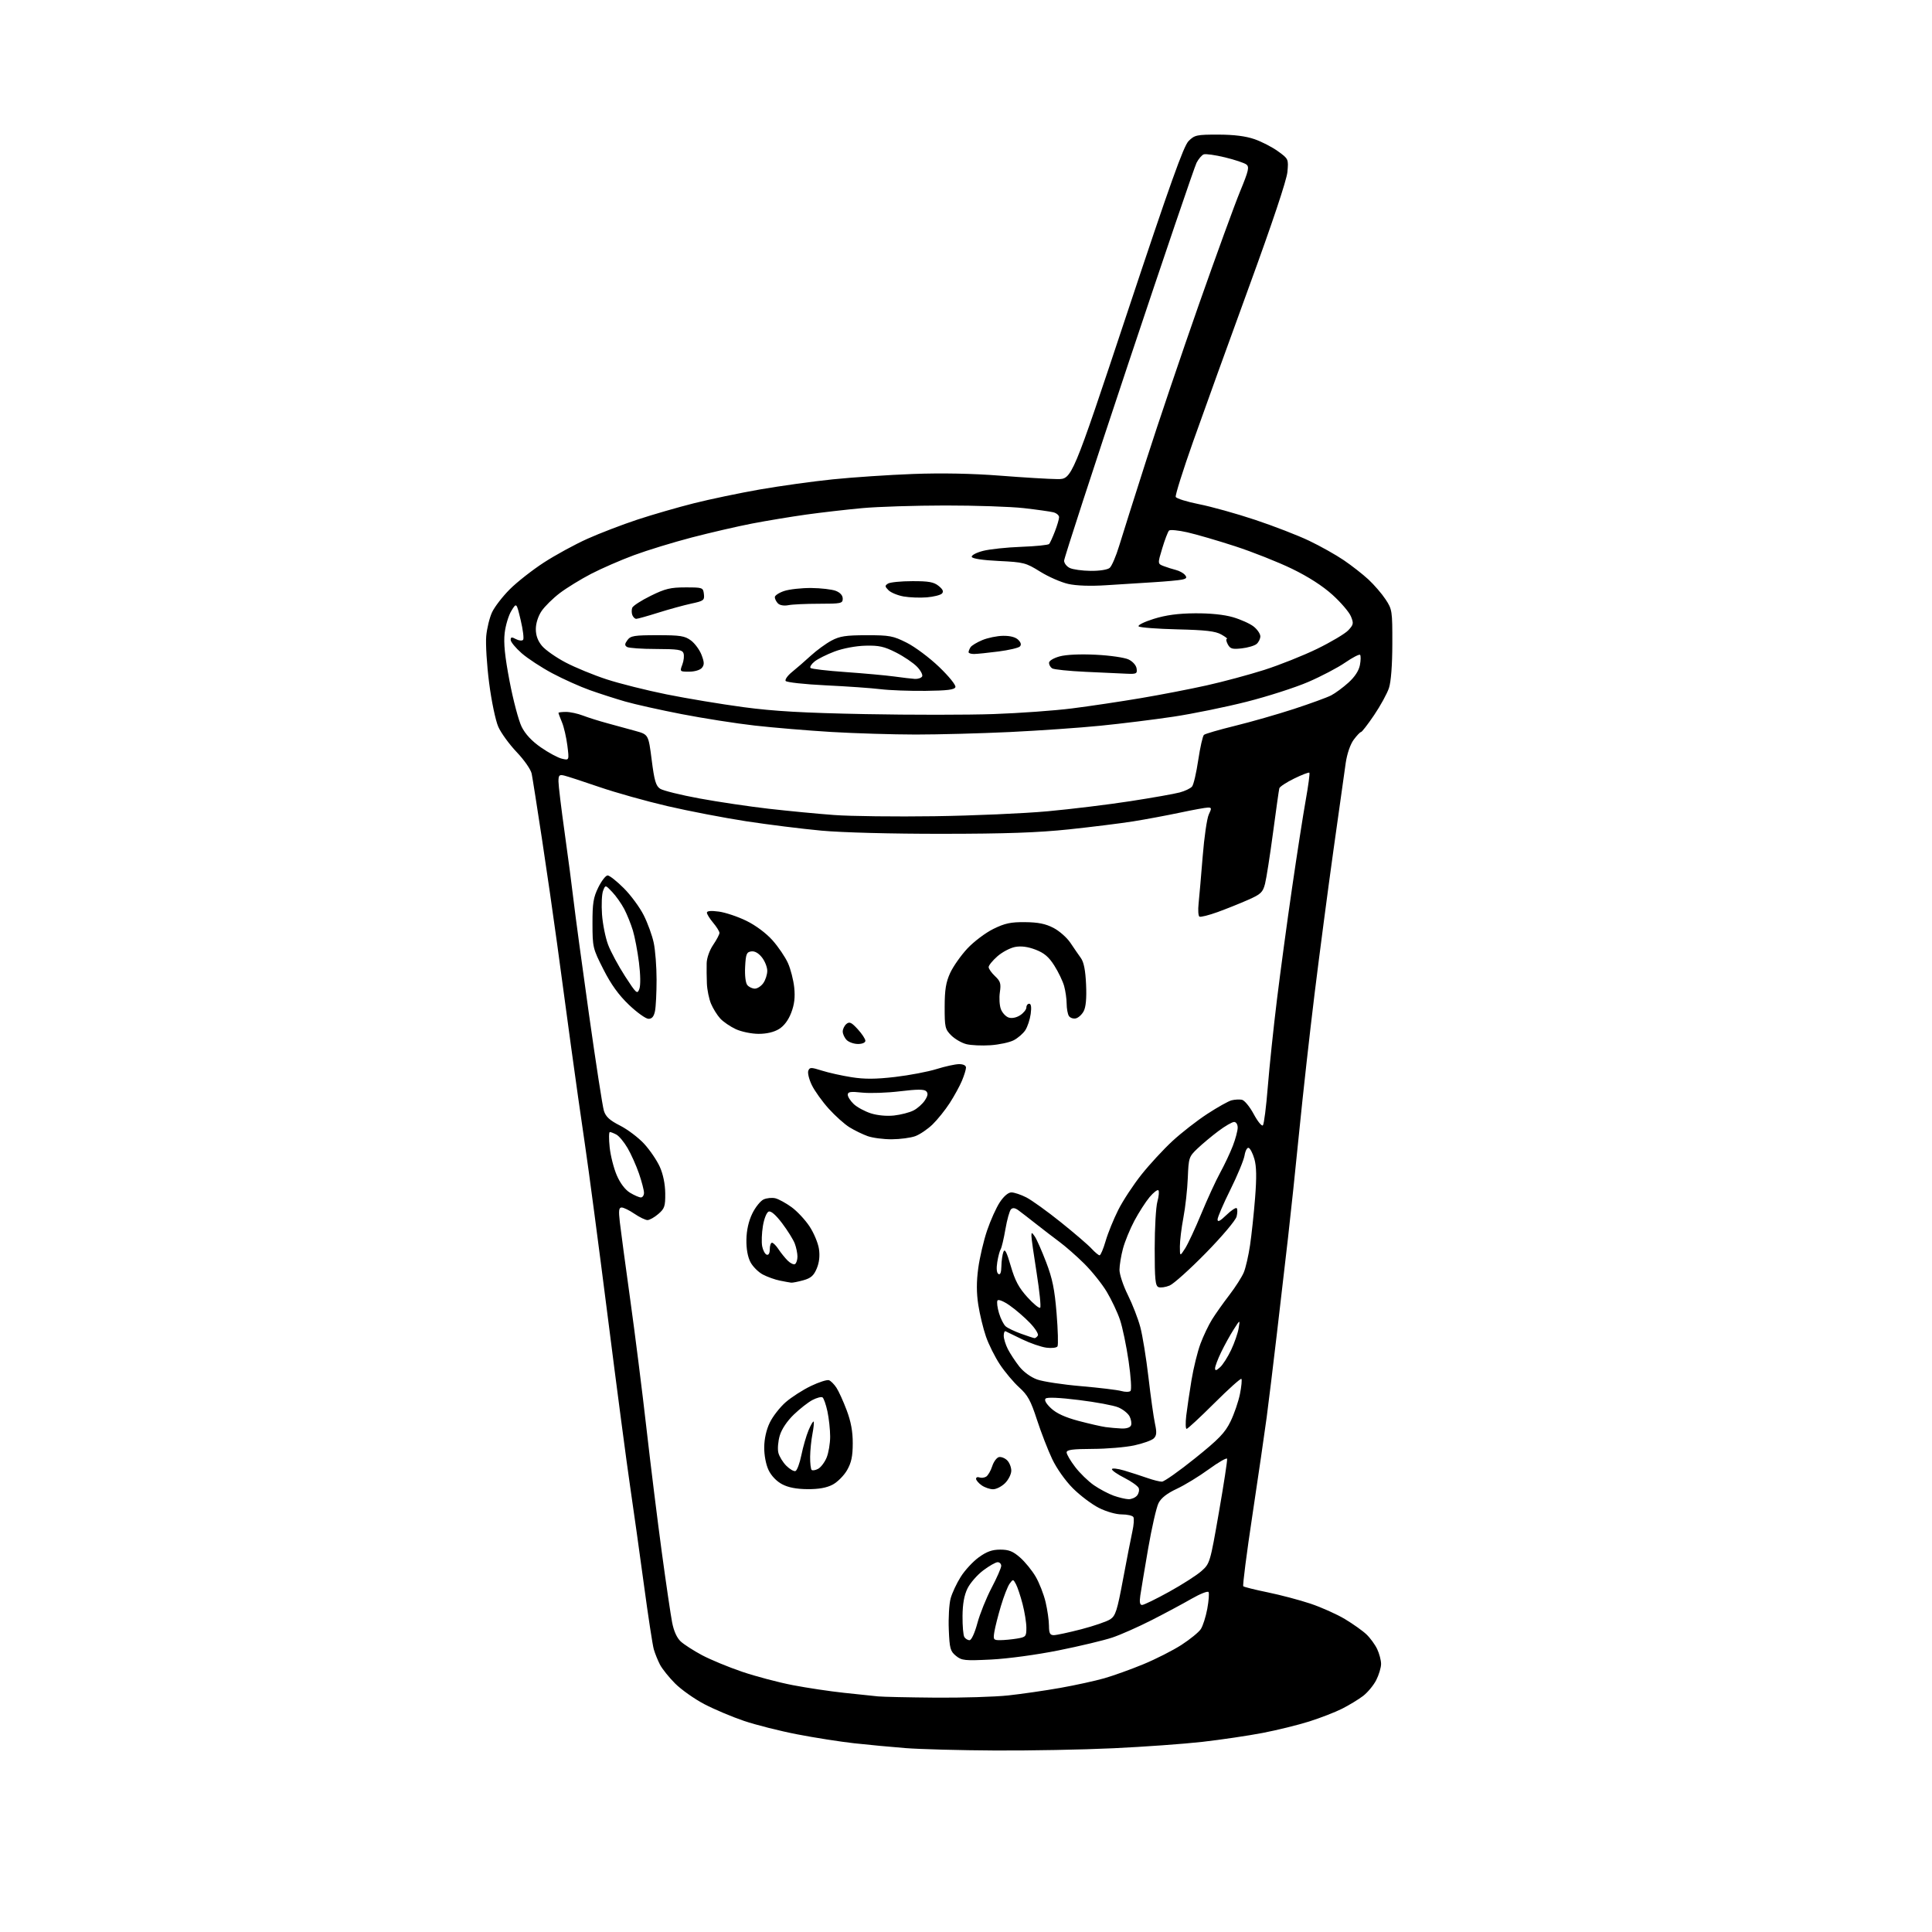 <?xml version="1.0" encoding="UTF-8" standalone="no"?>
<!-- Filename: a0c85a978426b1cf2d47572aefbe0b1a53c6ec53dee28202abadb22036d5f82a.svg -->
<!-- Created with https://svgstud.io -->
<svg
  version="1.1"
  xmlns="http://www.w3.org/2000/svg"
  xmlns:xlink="http://www.w3.org/1999/xlink"
  xmlns:svg="http://www.w3.org/2000/svg"
  xmlns:rdf="http://www.w3.org/1999/02/22-rdf-syntax-ns#"
  xmlns:cc="http://creativecommons.org/ns#"
  xmlns:dc="http://purl.org/dc/elements/1.1/"
  viewBox="0 0 768 768"
  width="768"
  height="768"
  role="img"
  aria-labelledby="titleID descID"
>
  <title id="titleID">soy milk</title>
  <desc id="descID">AI-generated SVG illustration: soy milk, created on https://svgstud.io</desc>

  <rect width="100%" height="100%" fill="white" />


  <path stroke="none" fill="black" fill-rule="evenodd" d="M395.50,695.85C381.75,695.78 365.77,695.35 360.00,694.90C354.23,694.45 345.00,693.58 339.50,692.97C334.00,692.36 323.85,690.77 316.94,689.43C310.03,688.10 300.49,685.69 295.74,684.08C290.98,682.47 283.88,679.47 279.95,677.41C276.02,675.34 270.81,671.66 268.37,669.22C265.93,666.78 263.22,663.39 262.34,661.70C261.47,660.00 260.36,657.26 259.89,655.61C259.41,653.95 257.65,642.45 255.98,630.05C254.30,617.65 251.84,600.08 250.50,591.00C249.16,581.92 245.15,551.55 241.60,523.50C238.04,495.45 233.96,464.62 232.53,455.00C231.09,445.38 228.58,427.60 226.93,415.50C225.29,403.40 222.82,385.18 221.44,375.00C220.06,364.82 217.36,346.15 215.44,333.50C213.52,320.85 211.68,309.17 211.35,307.55C211.02,305.90 208.37,302.10 205.40,298.98C202.46,295.90 199.17,291.37 198.08,288.92C196.99,286.44 195.37,278.73 194.44,271.49C193.52,264.35 193.00,255.98 193.28,252.88C193.56,249.78 194.61,245.51 195.61,243.37C196.61,241.24 199.75,237.16 202.59,234.31C205.43,231.45 211.52,226.66 216.13,223.66C220.73,220.67 228.55,216.40 233.50,214.18C238.45,211.96 247.39,208.53 253.36,206.56C259.33,204.59 269.46,201.66 275.86,200.05C282.26,198.44 294.02,195.98 302.00,194.58C309.98,193.19 323.02,191.37 331.00,190.55C338.98,189.73 353.38,188.77 363.00,188.41C374.35,187.99 386.47,188.22 397.50,189.08C406.85,189.81 417.11,190.43 420.30,190.45C426.11,190.50 426.11,190.50 448.02,124.56C465.18,72.91 470.49,58.06 472.49,56.06C474.87,53.68 475.71,53.50 484.28,53.51C490.52,53.52 495.17,54.11 498.68,55.32C501.53,56.31 505.74,58.48 508.04,60.15C512.18,63.15 512.23,63.24 511.77,68.34C511.48,71.58 505.79,88.59 496.51,114.00C488.38,136.28 478.39,163.92 474.32,175.43C470.25,186.93 467.12,196.88 467.37,197.52C467.62,198.16 471.80,199.47 476.66,200.43C481.52,201.39 491.54,204.18 498.92,206.64C506.30,209.10 515.98,212.84 520.42,214.97C524.86,217.09 531.06,220.57 534.19,222.70C537.32,224.83 541.72,228.27 543.97,230.35C546.22,232.44 549.29,235.99 550.78,238.25C553.41,242.22 553.50,242.82 553.47,255.93C553.46,264.40 552.95,271.00 552.13,273.50C551.40,275.70 548.75,280.54 546.24,284.25C543.73,287.96 541.38,291.00 541.02,291.00C540.67,291.00 539.36,292.38 538.11,294.06C536.76,295.89 535.48,299.62 534.94,303.31C534.45,306.72 532.25,322.32 530.06,338.00C527.87,353.68 524.50,379.32 522.57,395.00C520.64,410.68 517.91,435.20 516.49,449.50C515.07,463.80 513.06,482.93 512.01,492.00C510.96,501.07 508.95,518.40 507.54,530.50C506.13,542.60 504.31,557.45 503.51,563.50C502.70,569.55 500.16,586.99 497.86,602.25C495.55,617.51 493.92,630.25 494.22,630.56C494.53,630.86 498.89,631.95 503.92,632.98C508.95,634.01 516.59,636.03 520.91,637.47C525.22,638.91 531.40,641.67 534.63,643.61C537.86,645.55 541.72,648.29 543.20,649.71C544.69,651.13 546.60,653.75 547.45,655.54C548.30,657.34 549.00,659.99 549.00,661.44C549.00,662.89 548.13,665.79 547.07,667.87C546.00,669.96 543.64,672.80 541.82,674.19C539.99,675.58 536.25,677.85 533.50,679.24C530.75,680.63 524.86,682.91 520.41,684.32C515.96,685.72 507.64,687.77 501.91,688.87C496.18,689.97 485.43,691.56 478.00,692.41C470.57,693.25 454.60,694.40 442.50,694.96C430.40,695.53 409.25,695.93 395.50,695.85zM371.79,674.84C382.40,674.93 395.45,674.53 400.79,673.96C406.13,673.38 415.45,672.03 421.50,670.96C427.56,669.88 435.43,668.16 439.00,667.13C442.58,666.11 449.55,663.60 454.50,661.56C459.45,659.52 466.28,656.05 469.68,653.85C473.08,651.65 476.54,648.83 477.35,647.58C478.17,646.33 479.32,642.72 479.91,639.54C480.49,636.37 480.72,633.36 480.42,632.87C480.11,632.37 477.08,633.57 473.68,635.52C470.28,637.48 463.17,641.29 457.87,643.99C452.57,646.69 445.52,649.82 442.19,650.94C438.86,652.06 429.24,654.36 420.82,656.05C412.05,657.81 400.58,659.36 394.00,659.69C383.44,660.21 382.30,660.09 380.00,658.22C377.76,656.39 377.46,655.31 377.16,647.79C376.97,643.18 377.29,637.63 377.88,635.44C378.47,633.26 380.29,629.36 381.93,626.78C383.56,624.19 386.79,620.71 389.10,619.04C392.24,616.77 394.39,616.00 397.62,616.00C401.03,616.00 402.68,616.66 405.50,619.14C407.47,620.86 410.25,624.28 411.69,626.74C413.13,629.20 414.91,633.75 415.64,636.85C416.37,639.96 416.98,644.19 416.98,646.25C417.00,649.25 417.38,650.00 418.89,650.00C419.93,650.00 424.86,648.94 429.84,647.65C434.83,646.35 440.00,644.58 441.33,643.70C443.45,642.32 444.09,640.31 446.42,627.81C447.89,619.94 449.56,611.38 450.13,608.80C450.71,606.21 450.89,603.62 450.53,603.05C450.17,602.47 448.09,602.00 445.91,602.00C443.61,602.00 439.77,600.90 436.80,599.40C433.98,597.97 429.34,594.47 426.49,591.62C423.49,588.62 420.03,583.73 418.25,579.97C416.56,576.41 413.84,569.38 412.20,564.35C409.74,556.76 408.54,554.58 405.16,551.53C402.93,549.51 399.48,545.41 397.50,542.43C395.51,539.44 393.00,534.42 391.92,531.26C390.83,528.11 389.47,522.45 388.88,518.69C388.15,513.93 388.14,509.52 388.86,504.18C389.43,499.95 391.01,493.19 392.38,489.15C393.75,485.10 396.03,480.04 397.45,477.90C399.04,475.50 400.81,474.00 402.05,474.00C403.17,474.00 405.83,474.89 407.97,475.98C410.11,477.07 416.28,481.51 421.68,485.84C427.08,490.17 432.59,494.90 433.92,496.36C435.26,497.81 436.69,499.00 437.10,499.00C437.52,499.00 438.60,496.44 439.51,493.31C440.42,490.18 442.68,484.62 444.53,480.95C446.38,477.27 450.54,470.95 453.77,466.89C457.01,462.82 462.55,456.83 466.08,453.57C469.61,450.31 475.83,445.46 479.91,442.80C483.99,440.14 488.34,437.70 489.58,437.39C490.82,437.08 492.66,436.98 493.67,437.17C494.68,437.36 496.79,439.92 498.36,442.85C499.93,445.78 501.58,447.80 502.02,447.34C502.46,446.88 503.34,439.98 503.97,432.00C504.61,424.02 506.24,408.50 507.59,397.50C508.94,386.50 511.64,366.48 513.61,353.00C515.57,339.52 518.02,323.80 519.05,318.04C520.08,312.29 520.73,307.40 520.49,307.16C520.26,306.93 517.54,307.97 514.46,309.48C511.38,310.98 508.72,312.73 508.55,313.36C508.38,313.99 507.26,321.93 506.05,331.00C504.84,340.07 503.41,349.22 502.87,351.33C501.99,354.72 501.22,355.46 496.19,357.68C493.06,359.07 487.60,361.26 484.06,362.55C480.52,363.83 477.25,364.65 476.79,364.37C476.33,364.08 476.18,361.75 476.46,359.18C476.73,356.60 477.46,348.20 478.08,340.50C478.69,332.80 479.79,325.26 480.52,323.75C481.69,321.32 481.65,321.00 480.17,321.02C479.25,321.02 474.23,321.94 469.00,323.05C463.77,324.15 455.45,325.71 450.50,326.50C445.55,327.29 434.07,328.72 425.00,329.68C412.72,330.98 399.79,331.44 374.50,331.45C354.46,331.47 334.75,330.95 326.50,330.19C318.80,329.48 305.34,327.80 296.59,326.46C287.85,325.11 273.78,322.41 265.34,320.45C256.90,318.49 244.70,315.07 238.24,312.85C231.79,310.64 225.49,308.58 224.25,308.29C222.32,307.84 222.00,308.17 222.00,310.64C222.00,312.22 223.11,321.39 224.46,331.01C225.81,340.63 227.41,352.77 228.01,358.00C228.61,363.23 231.35,383.48 234.10,403.00C236.85,422.52 239.53,439.90 240.07,441.60C240.82,443.94 242.39,445.37 246.50,447.45C249.49,448.97 253.79,452.22 256.06,454.68C258.32,457.14 261.12,461.25 262.28,463.82C263.60,466.76 264.40,470.67 264.44,474.33C264.49,479.52 264.19,480.44 261.69,482.58C260.15,483.91 258.21,485.00 257.39,485.00C256.57,485.00 254.24,483.88 252.21,482.50C250.19,481.12 247.90,480.00 247.13,480.00C246.01,480.00 245.86,481.17 246.38,485.75C246.74,488.91 248.60,502.75 250.51,516.50C252.43,530.25 255.35,553.42 257.00,568.00C258.66,582.58 261.39,604.62 263.07,617.00C264.75,629.38 266.60,641.93 267.17,644.89C267.83,648.34 269.06,651.08 270.59,652.50C271.90,653.71 275.72,656.17 279.07,657.96C282.42,659.74 289.59,662.71 295.01,664.55C300.43,666.39 309.50,668.79 315.18,669.88C320.86,670.97 330.00,672.34 335.50,672.92C341.00,673.51 347.07,674.15 349.00,674.34C350.93,674.53 361.18,674.75 371.79,674.84zM385.41,652.00C386.16,652.00 387.47,649.16 388.52,645.25C389.52,641.54 392.06,635.22 394.17,631.20C396.28,627.19 398.00,623.25 398.00,622.45C398.00,621.65 397.36,621.00 396.58,621.00C395.80,621.00 393.21,622.47 390.83,624.27C388.45,626.07 385.64,629.29 384.59,631.44C383.28,634.11 382.66,637.57 382.62,642.42C382.59,646.31 382.91,650.06 383.34,650.75C383.77,651.44 384.70,652.00 385.41,652.00zM397.62,651.99C399.20,651.98 402.19,651.70 404.25,651.36C407.79,650.77 408.00,650.53 408.00,647.08C408.00,645.07 407.32,640.81 406.49,637.63C405.66,634.44 404.48,630.89 403.86,629.74C402.76,627.69 402.70,627.68 401.34,629.54C400.58,630.59 399.02,634.57 397.89,638.38C396.75,642.19 395.58,646.81 395.28,648.65C394.77,651.80 394.91,652.00 397.62,651.99zM454.00,638.00C454.69,638.00 459.52,635.65 464.73,632.77C469.94,629.89 475.73,626.18 477.60,624.52C480.95,621.54 481.04,621.24 484.54,601.14C486.49,589.94 487.96,580.37 487.79,579.87C487.63,579.38 484.36,581.26 480.52,584.05C476.69,586.85 470.97,590.34 467.81,591.82C463.92,593.63 461.57,595.47 460.54,597.50C459.70,599.15 457.85,607.25 456.42,615.50C455.00,623.75 453.59,632.19 453.29,634.25C452.90,636.89 453.11,638.00 454.00,638.00zM448.63,595.96C449.80,595.98 451.31,595.33 451.99,594.51C452.67,593.69 452.97,592.36 452.66,591.55C452.35,590.74 449.82,588.93 447.05,587.52C444.27,586.12 442.00,584.55 442.00,584.04C442.00,583.53 444.20,583.76 446.90,584.56C449.59,585.36 453.70,586.69 456.03,587.51C458.35,588.33 460.98,588.99 461.88,588.98C462.77,588.98 468.68,584.81 475.00,579.73C484.53,572.08 486.95,569.57 489.15,565.06C490.61,562.07 492.29,557.16 492.90,554.14C493.50,551.13 493.76,548.43 493.47,548.13C493.17,547.84 488.33,552.19 482.70,557.80C477.07,563.41 472.12,568.00 471.70,568.00C471.28,568.00 471.21,565.64 471.55,562.75C471.90,559.86 472.83,553.52 473.63,548.67C474.43,543.81 476.04,537.28 477.20,534.17C478.36,531.05 480.44,526.70 481.81,524.50C483.18,522.30 486.28,517.92 488.70,514.77C491.11,511.62 493.70,507.57 494.44,505.77C495.19,503.97 496.30,499.12 496.91,495.00C497.52,490.88 498.43,482.39 498.92,476.15C499.56,467.99 499.48,463.65 498.64,460.72C497.99,458.48 496.97,456.49 496.36,456.29C495.76,456.09 495.03,457.45 494.73,459.30C494.42,461.16 491.89,467.29 489.09,472.92C486.29,478.55 484.00,483.88 484.00,484.77C484.00,485.93 485.00,485.42 487.49,483.01C489.40,481.16 491.26,479.92 491.61,480.27C491.95,480.62 491.94,482.12 491.57,483.59C491.19,485.10 485.84,491.44 479.37,498.05C473.03,504.52 466.54,510.36 464.94,511.02C463.34,511.69 461.35,511.97 460.52,511.65C459.26,511.16 459.00,508.58 459.01,496.28C459.01,488.15 459.49,479.77 460.08,477.66C460.67,475.54 460.84,473.52 460.48,473.16C460.11,472.80 458.53,474.02 456.97,475.88C455.42,477.73 452.71,481.95 450.95,485.24C449.19,488.54 447.14,493.55 446.39,496.37C445.64,499.19 445.02,502.97 445.01,504.77C445.01,506.58 446.50,511.08 448.34,514.77C450.18,518.47 452.40,524.20 453.28,527.50C454.17,530.80 455.63,539.80 456.53,547.50C457.42,555.20 458.59,563.49 459.12,565.92C459.88,569.40 459.78,570.65 458.66,571.77C457.87,572.56 454.36,573.81 450.86,574.57C447.36,575.32 439.89,575.95 434.25,575.96C426.31,575.99 424.00,576.31 424.00,577.36C424.00,578.10 425.52,580.70 427.38,583.13C429.23,585.57 432.59,588.83 434.82,590.38C437.06,591.93 440.61,593.81 442.70,594.56C444.79,595.30 447.46,595.93 448.63,595.96zM321.02,591.96C316.60,591.93 313.33,591.30 310.89,590.00C308.70,588.85 306.57,586.62 305.51,584.37C304.47,582.19 303.76,578.44 303.79,575.31C303.82,571.96 304.64,568.30 306.01,565.49C307.20,563.02 310.05,559.38 312.34,557.38C314.63,555.39 319.13,552.50 322.35,550.95C325.57,549.41 328.81,548.37 329.54,548.66C330.28,548.94 331.62,550.29 332.51,551.66C333.41,553.03 335.24,557.06 336.57,560.60C338.27,565.12 339.00,569.06 338.98,573.77C338.97,578.88 338.43,581.44 336.73,584.40C335.51,586.54 332.93,589.13 331.02,590.15C328.61,591.42 325.51,591.99 321.02,591.96zM394.77,592.00C393.49,592.00 391.44,591.30 390.22,590.44C389.00,589.59 388.00,588.41 388.00,587.84C388.00,587.26 388.60,587.02 389.34,587.30C390.08,587.58 391.28,587.44 392.01,586.99C392.75,586.54 393.83,584.67 394.42,582.85C395.01,581.02 396.23,579.38 397.13,579.21C398.02,579.04 399.49,579.63 400.38,580.52C401.27,581.41 402.00,583.26 402.00,584.62C402.00,585.98 400.90,588.20 399.55,589.55C398.20,590.90 396.05,592.00 394.77,592.00zM316.20,584.77C316.83,584.56 317.90,581.70 318.56,578.42C319.23,575.14 320.51,570.71 321.40,568.58C322.30,566.44 323.21,564.87 323.43,565.10C323.65,565.32 323.44,567.52 322.96,570.00C322.48,572.48 322.07,576.56 322.04,579.08C322.02,581.60 322.28,583.95 322.63,584.30C322.98,584.65 324.14,584.46 325.22,583.88C326.29,583.31 327.81,581.31 328.58,579.45C329.36,577.59 330.00,573.82 330.00,571.08C330.00,568.34 329.51,563.83 328.92,561.06C328.32,558.29 327.44,555.77 326.95,555.47C326.46,555.17 324.69,555.63 323.01,556.50C321.33,557.36 317.99,559.97 315.58,562.29C312.89,564.88 310.73,568.10 309.97,570.66C309.29,572.95 309.04,576.02 309.41,577.50C309.78,578.97 311.20,581.29 312.57,582.66C313.94,584.03 315.57,584.98 316.20,584.77zM445.78,567.85C447.81,567.94 449.27,567.46 449.61,566.58C449.91,565.80 449.63,564.18 449.00,562.99C448.36,561.80 446.34,560.20 444.51,559.44C442.68,558.67 435.65,557.36 428.89,556.53C421.10,555.56 416.25,555.35 415.64,555.96C415.04,556.56 415.84,557.98 417.83,559.84C419.97,561.84 423.43,563.42 428.73,564.83C433.01,565.96 437.85,567.07 439.50,567.29C441.15,567.52 443.98,567.77 445.78,567.85zM449.38,552.94C449.88,552.48 449.56,547.39 448.64,541.08C447.76,535.00 446.21,527.60 445.21,524.64C444.21,521.67 441.84,516.66 439.95,513.50C438.05,510.34 434.02,505.31 431.00,502.32C427.98,499.33 423.56,495.45 421.19,493.70C418.82,491.94 414.60,488.70 411.81,486.50C409.02,484.30 405.88,481.87 404.82,481.10C403.51,480.14 402.58,480.02 401.88,480.72C401.31,481.29 400.32,484.84 399.67,488.62C399.02,492.41 398.17,495.99 397.78,496.60C397.39,497.20 396.78,499.50 396.43,501.72C396.02,504.26 396.19,506.00 396.89,506.43C397.62,506.89 398.02,505.83 398.07,503.31C398.11,501.21 398.47,498.65 398.88,497.62C399.43,496.23 400.18,497.68 401.80,503.27C403.49,509.08 404.99,511.90 408.40,515.65C410.82,518.32 413.11,520.20 413.49,519.83C413.86,519.46 413.23,513.27 412.09,506.07C410.94,498.86 410.00,492.20 410.00,491.26C410.00,489.78 410.18,489.82 411.35,491.53C412.10,492.61 414.13,497.21 415.86,501.74C418.36,508.25 419.23,512.52 420.01,522.09C420.55,528.75 420.71,534.65 420.37,535.21C420.02,535.77 418.03,536.00 415.94,535.72C413.85,535.44 409.52,533.95 406.32,532.40C403.12,530.86 400.16,529.42 399.75,529.21C399.34,529.00 399.00,529.79 399.00,530.97C399.00,532.14 399.74,534.54 400.64,536.30C401.54,538.06 403.57,541.15 405.16,543.18C406.89,545.38 409.75,547.46 412.28,548.37C414.60,549.20 422.45,550.40 429.73,551.02C437.00,551.65 444.20,552.52 445.73,552.95C447.25,553.38 448.90,553.38 449.38,552.94zM485.00,543.50C486.11,542.50 488.09,539.39 489.41,536.59C490.73,533.79 492.07,529.92 492.38,528.00C492.96,524.50 492.96,524.50 490.40,528.50C488.99,530.70 486.76,534.75 485.43,537.50C484.10,540.25 483.02,543.13 483.01,543.90C483.00,544.97 483.48,544.88 485.00,543.50zM411.19,531.92C411.57,531.97 412.19,531.51 412.56,530.91C412.93,530.31 411.49,528.02 409.36,525.82C407.24,523.62 403.62,520.50 401.31,518.90C398.91,517.23 396.86,516.41 396.52,516.97C396.18,517.52 396.45,519.77 397.12,521.99C397.78,524.21 398.98,526.58 399.79,527.26C400.59,527.94 403.33,529.25 405.87,530.17C408.42,531.09 410.81,531.88 411.19,531.92zM314.50,509.88C313.95,509.82 311.93,509.45 310.00,509.06C308.07,508.68 305.05,507.59 303.27,506.66C301.49,505.73 299.26,503.51 298.32,501.73C297.23,499.67 296.64,496.42 296.71,492.77C296.77,489.05 297.59,485.41 299.03,482.44C300.25,479.91 302.29,477.37 303.55,476.79C304.82,476.22 306.93,476.02 308.24,476.34C309.55,476.67 312.43,478.25 314.64,479.85C316.85,481.45 320.06,484.89 321.78,487.48C323.50,490.08 325.19,494.10 325.54,496.43C325.96,499.22 325.67,501.87 324.67,504.25C323.48,507.09 322.34,508.09 319.33,508.93C317.22,509.51 315.05,509.94 314.50,509.88zM316.04,502.48C316.57,502.15 317.00,500.81 317.00,499.51C317.00,498.20 316.52,495.86 315.93,494.32C315.34,492.77 313.09,489.15 310.92,486.28C308.41,482.96 306.47,481.27 305.56,481.62C304.75,481.93 303.75,484.42 303.27,487.33C302.80,490.17 302.67,493.82 302.98,495.43C303.30,497.03 304.10,498.53 304.78,498.76C305.53,499.01 306.00,498.18 306.00,496.58C306.00,495.16 306.40,494.00 306.88,494.00C307.37,494.00 308.53,495.16 309.45,496.57C310.38,497.98 312.02,500.02 313.10,501.10C314.19,502.19 315.51,502.80 316.04,502.48zM471.10,496.28C472.23,494.51 475.13,488.30 477.53,482.48C479.93,476.67 483.30,469.34 485.02,466.20C486.74,463.07 489.01,458.25 490.07,455.50C491.13,452.75 492.00,449.49 492.00,448.25C492.00,446.97 491.39,446.00 490.58,446.00C489.79,446.00 486.98,447.63 484.33,449.62C481.67,451.61 477.93,454.74 476.00,456.58C472.62,459.80 472.49,460.22 472.17,468.21C471.99,472.77 471.21,479.88 470.42,484.00C469.64,488.12 469.01,493.30 469.02,495.50C469.03,499.50 469.03,499.50 471.10,496.28zM254.75,476.00C255.44,476.00 256.00,475.17 256.00,474.16C256.00,473.14 255.10,469.69 254.00,466.49C252.89,463.28 250.85,458.72 249.46,456.35C248.07,453.98 246.08,451.58 245.03,451.02C243.99,450.46 242.81,450.00 242.42,450.00C242.03,450.00 242.00,452.72 242.35,456.04C242.69,459.36 243.96,464.36 245.16,467.16C246.53,470.35 248.50,472.94 250.43,474.12C252.12,475.15 254.06,475.99 254.75,476.00zM354.50,452.88C351.20,452.90 346.87,452.33 344.88,451.62C342.89,450.91 339.65,449.33 337.68,448.11C335.70,446.89 331.98,443.55 329.41,440.70C326.84,437.84 323.83,433.64 322.72,431.36C321.61,429.08 320.98,426.50 321.31,425.64C321.85,424.22 322.38,424.22 326.71,425.58C329.34,426.42 334.64,427.60 338.47,428.20C343.68,429.03 348.07,429.00 355.79,428.11C361.48,427.44 368.91,426.03 372.32,424.96C375.72,423.90 379.74,423.02 381.25,423.01C382.93,423.01 384.00,423.54 384.00,424.38C384.00,425.14 383.28,427.48 382.40,429.58C381.53,431.68 379.34,435.67 377.55,438.45C375.76,441.23 372.68,445.06 370.71,446.98C368.73,448.89 365.63,450.99 363.81,451.65C361.99,452.31 357.80,452.86 354.50,452.88zM355.41,443.43C358.10,443.13 361.59,442.23 363.15,441.42C364.71,440.62 366.73,438.82 367.64,437.43C368.86,435.57 369.00,434.60 368.18,433.78C367.37,432.97 364.61,432.97 357.79,433.80C352.68,434.42 345.91,434.66 342.75,434.33C338.09,433.83 337.00,434.00 337.00,435.19C337.00,435.99 338.08,437.66 339.39,438.90C340.71,440.14 343.75,441.78 346.14,442.56C348.77,443.40 352.45,443.75 355.41,443.43zM393.72,415.50C390.30,415.73 385.98,415.53 384.12,415.06C382.27,414.59 379.57,413.02 378.12,411.58C375.69,409.14 375.50,408.32 375.52,400.22C375.53,393.44 376.02,390.45 377.70,386.78C378.89,384.19 381.97,379.81 384.55,377.04C387.14,374.28 391.78,370.78 394.88,369.26C399.46,367.01 401.79,366.51 407.50,366.57C412.67,366.62 415.61,367.21 418.75,368.84C421.09,370.05 424.12,372.72 425.49,374.77C426.86,376.82 428.74,379.55 429.67,380.84C430.84,382.46 431.48,385.73 431.73,391.34C431.98,396.82 431.66,400.32 430.77,401.99C430.04,403.36 428.61,404.64 427.59,404.84C426.57,405.04 425.36,404.59 424.89,403.85C424.42,403.11 424.02,400.93 424.01,399.00C424.00,397.07 423.55,393.91 423.01,391.97C422.47,390.02 420.71,386.36 419.11,383.84C416.92,380.37 415.07,378.81 411.64,377.50C408.59,376.33 405.91,375.98 403.52,376.43C401.56,376.80 398.39,378.47 396.48,380.15C394.57,381.83 393.00,383.76 393.00,384.43C393.00,385.10 394.14,386.72 395.53,388.03C397.70,390.07 397.97,390.99 397.46,394.45C397.13,396.68 397.31,399.70 397.87,401.16C398.43,402.63 399.83,404.13 400.99,404.50C402.26,404.90 404.07,404.53 405.55,403.56C406.90,402.68 408.00,401.29 408.00,400.48C408.00,399.66 408.51,399.00 409.13,399.00C409.88,399.00 410.08,400.38 409.72,403.04C409.42,405.26 408.46,408.17 407.58,409.52C406.70,410.86 404.62,412.66 402.96,413.52C401.30,414.38 397.14,415.27 393.72,415.50zM341.07,415.00C339.46,415.00 337.44,414.29 336.57,413.43C335.71,412.56 335.00,411.04 335.00,410.05C335.00,409.06 335.66,407.70 336.47,407.03C337.67,406.03 338.48,406.41 340.97,409.13C342.64,410.95 344.00,413.02 344.00,413.72C344.00,414.47 342.78,415.00 341.07,415.00zM301.50,410.97C298.75,410.96 294.70,410.13 292.50,409.11C290.30,408.09 287.51,406.19 286.30,404.87C285.09,403.55 283.44,400.90 282.64,398.99C281.84,397.07 281.10,393.47 281.00,391.00C280.90,388.52 280.86,384.88 280.91,382.89C280.96,380.82 282.06,377.71 283.50,375.60C284.88,373.57 286.00,371.43 286.00,370.85C286.00,370.27 284.88,368.45 283.50,366.82C282.12,365.18 281.00,363.37 281.00,362.79C281.00,362.10 282.67,361.95 285.75,362.37C288.36,362.72 293.29,364.37 296.70,366.04C300.42,367.86 304.57,370.96 307.09,373.79C309.39,376.38 312.15,380.45 313.22,382.83C314.29,385.20 315.41,389.59 315.72,392.57C316.12,396.44 315.78,399.30 314.52,402.58C313.39,405.54 311.66,407.85 309.63,409.08C307.63,410.30 304.69,410.99 301.50,410.97zM257.80,405.00C256.73,405.00 253.23,402.50 250.02,399.44C245.92,395.52 242.91,391.35 239.87,385.35C235.66,377.06 235.54,376.56 235.52,367.16C235.50,359.03 235.87,356.75 237.84,352.75C239.13,350.14 240.79,348.00 241.54,348.00C242.29,348.00 245.18,350.28 247.97,353.07C250.76,355.85 254.32,360.69 255.89,363.82C257.46,366.94 259.26,371.88 259.87,374.80C260.49,377.71 261.00,384.30 261.00,389.42C261.00,394.55 260.72,400.16 260.38,401.88C259.93,404.09 259.18,405.00 257.80,405.00zM254.15,393.12C254.67,391.73 254.61,387.42 254.00,382.63C253.44,378.16 252.35,372.42 251.58,369.88C250.81,367.34 249.27,363.52 248.16,361.38C247.04,359.25 244.90,356.20 243.39,354.61C240.65,351.71 240.65,351.71 239.73,354.11C239.22,355.42 239.04,359.65 239.31,363.50C239.59,367.35 240.68,372.78 241.74,375.57C242.80,378.36 245.83,383.98 248.47,388.07C252.95,394.99 253.33,395.33 254.15,393.12zM300.07,393.00C301.07,393.00 302.59,392.00 303.44,390.78C304.30,389.56 305.00,387.37 305.00,385.91C305.00,384.46 304.05,382.06 302.88,380.58C301.53,378.86 300.00,378.00 298.63,378.20C296.78,378.46 296.46,379.25 296.20,384.33C296.02,387.78 296.38,390.75 297.07,391.58C297.72,392.36 299.06,393.00 300.07,393.00zM371.50,324.46C386.90,324.24 407.15,323.35 416.50,322.49C425.85,321.63 440.62,319.83 449.32,318.48C458.02,317.14 466.86,315.58 468.96,315.01C471.05,314.45 473.26,313.39 473.86,312.66C474.47,311.94 475.57,307.20 476.32,302.13C477.08,297.06 478.10,292.55 478.59,292.12C479.09,291.68 484.68,290.06 491.00,288.51C497.32,286.96 507.83,283.95 514.33,281.83C520.84,279.70 527.51,277.27 529.14,276.43C530.78,275.58 533.88,273.30 536.03,271.35C538.56,269.06 540.17,266.60 540.59,264.36C540.95,262.46 540.97,260.64 540.65,260.31C540.32,259.99 537.66,261.37 534.73,263.38C531.81,265.40 525.21,268.86 520.06,271.08C514.92,273.30 503.90,276.84 495.58,278.95C487.26,281.06 474.16,283.73 466.48,284.89C458.79,286.04 445.75,287.66 437.50,288.48C429.25,289.31 413.05,290.43 401.50,290.99C389.95,291.54 373.07,291.99 364.00,291.99C354.93,291.98 339.85,291.52 330.50,290.97C321.15,290.41 307.43,289.26 300.00,288.42C292.57,287.58 279.52,285.53 271.00,283.88C262.48,282.23 252.35,279.97 248.50,278.86C244.65,277.75 238.35,275.72 234.50,274.35C230.65,272.99 223.95,269.98 219.62,267.68C215.28,265.38 209.77,261.77 207.37,259.67C204.97,257.56 203.00,255.18 203.00,254.38C203.00,253.21 203.41,253.15 205.11,254.06C206.27,254.68 207.54,254.81 207.94,254.34C208.33,253.88 207.90,250.35 206.98,246.50C205.31,239.50 205.31,239.50 203.29,242.80C202.17,244.61 200.97,248.58 200.62,251.61C200.14,255.63 200.68,260.87 202.57,270.82C204.00,278.34 206.16,286.48 207.36,288.90C208.81,291.82 211.39,294.59 215.02,297.11C218.04,299.21 221.80,301.23 223.38,301.60C226.27,302.28 226.27,302.28 225.54,296.39C225.13,293.15 224.17,288.98 223.40,287.13C222.63,285.27 222.00,283.59 222.00,283.38C222.00,283.17 223.34,283.00 224.98,283.00C226.62,283.00 229.66,283.65 231.73,284.45C233.80,285.25 238.20,286.63 241.50,287.52C244.80,288.42 249.81,289.79 252.64,290.57C257.77,291.99 257.77,291.99 259.06,302.09C260.11,310.36 260.72,312.43 262.42,313.54C263.57,314.29 270.57,316.02 278.00,317.39C285.43,318.76 297.83,320.60 305.56,321.49C313.29,322.37 324.99,323.50 331.56,323.98C338.13,324.47 356.10,324.68 371.50,324.46zM394.97,283.85C405.16,283.50 419.21,282.49 426.19,281.60C433.17,280.72 445.42,278.88 453.42,277.53C461.42,276.18 473.26,273.89 479.73,272.44C486.20,271.00 496.45,268.24 502.50,266.32C508.55,264.39 518.03,260.62 523.56,257.93C529.09,255.23 534.67,251.92 535.95,250.56C538.06,248.31 538.16,247.79 537.00,245.00C536.30,243.30 533.00,239.45 529.67,236.44C525.78,232.92 520.04,229.23 513.56,226.09C508.03,223.41 497.88,219.39 491.00,217.15C484.12,214.91 475.57,212.42 472.00,211.61C468.43,210.80 465.14,210.48 464.71,210.91C464.27,211.34 463.06,214.48 462.03,217.90C460.15,224.11 460.15,224.11 462.62,225.05C463.98,225.56 466.17,226.26 467.50,226.59C468.83,226.92 470.43,227.81 471.05,228.56C471.94,229.63 471.68,230.02 469.84,230.41C468.55,230.68 463.45,231.15 458.50,231.45C453.55,231.75 445.07,232.29 439.66,232.64C433.46,233.04 427.89,232.85 424.63,232.12C421.78,231.48 416.76,229.28 413.47,227.23C407.80,223.70 406.97,223.48 397.08,223.00C390.69,222.70 386.52,222.07 386.29,221.38C386.08,220.75 388.04,219.70 390.71,219.00C393.34,218.31 400.21,217.58 405.96,217.37C411.71,217.16 416.70,216.65 417.06,216.24C417.41,215.83 418.44,213.58 419.35,211.23C420.26,208.88 421.00,206.34 421.00,205.59C421.00,204.83 419.97,203.96 418.71,203.64C417.45,203.33 412.16,202.58 406.96,201.99C401.76,201.40 387.72,200.93 375.76,200.94C363.80,200.95 348.95,201.42 342.76,201.99C336.57,202.56 326.55,203.71 320.50,204.55C314.45,205.40 304.77,207.00 299.00,208.11C293.23,209.22 282.43,211.72 275.00,213.65C267.57,215.59 257.23,218.76 252.00,220.70C246.78,222.63 239.12,225.97 235.00,228.10C230.88,230.24 225.26,233.69 222.52,235.77C219.79,237.85 216.52,241.07 215.27,242.92C213.91,244.95 213.00,247.80 213.00,250.07C213.00,252.63 213.80,254.79 215.47,256.78C216.83,258.40 221.05,261.36 224.85,263.35C228.64,265.34 235.97,268.36 241.12,270.04C246.28,271.73 257.02,274.42 265.00,276.03C272.98,277.64 286.70,279.92 295.50,281.10C307.66,282.73 319.28,283.39 343.97,283.87C361.83,284.22 384.78,284.21 394.97,283.85zM367.92,274.63C361.64,274.70 353.57,274.40 350.00,273.96C346.43,273.52 336.62,272.83 328.21,272.43C319.81,272.02 312.65,271.24 312.30,270.68C311.96,270.13 313.12,268.51 314.89,267.09C316.66,265.66 319.99,262.77 322.30,260.65C324.61,258.53 328.30,255.84 330.50,254.66C333.82,252.88 336.20,252.52 344.50,252.51C353.63,252.50 355.02,252.76 360.46,255.50C363.74,257.15 369.53,261.48 373.33,265.13C377.21,268.85 380.05,272.36 379.79,273.13C379.45,274.17 376.61,274.53 367.92,274.63zM363.69,269.88C364.90,269.94 366.18,269.51 366.55,268.92C366.92,268.32 366.02,266.58 364.55,265.05C363.08,263.52 359.32,260.97 356.19,259.38C351.47,256.99 349.39,256.53 344.00,256.67C340.19,256.77 335.14,257.72 331.79,258.97C328.65,260.15 325.05,261.95 323.79,262.97C322.53,263.99 321.81,265.14 322.20,265.53C322.58,265.92 328.88,266.65 336.20,267.16C343.51,267.68 352.20,268.47 355.50,268.92C358.80,269.38 362.49,269.81 363.69,269.88zM447.82,267.81C445.44,267.71 438.10,267.37 431.50,267.06C424.90,266.75 418.94,266.14 418.25,265.69C417.56,265.25 417.00,264.25 417.00,263.48C417.00,262.68 418.82,261.58 421.25,260.92C423.85,260.21 429.44,259.96 435.63,260.27C441.20,260.54 447.05,261.39 448.63,262.15C450.28,262.94 451.64,264.47 451.82,265.76C452.11,267.81 451.77,267.98 447.82,267.81zM273.96,267.00C270.21,267.00 270.18,266.97 271.25,264.15C271.84,262.58 272.04,260.55 271.69,259.65C271.17,258.27 269.40,258.00 260.78,257.98C255.13,257.98 249.94,257.61 249.25,257.18C248.26,256.55 248.30,255.97 249.42,254.44C250.68,252.73 252.11,252.50 261.35,252.50C270.47,252.50 272.22,252.78 274.68,254.61C276.23,255.77 278.12,258.35 278.88,260.35C279.99,263.27 280.02,264.27 279.01,265.49C278.29,266.35 276.13,267.00 273.96,267.00zM387.25,259.97C386.01,259.99 385.01,259.66 385.02,259.25C385.02,258.84 385.38,257.95 385.80,257.29C386.22,256.62 388.33,255.34 390.48,254.45C392.62,253.55 396.35,252.78 398.75,252.75C401.54,252.71 403.70,253.27 404.76,254.33C405.87,255.45 406.08,256.32 405.40,257.00C404.85,257.55 401.04,258.44 396.95,258.97C392.85,259.50 388.49,259.95 387.25,259.97zM493.60,257.74C489.85,258.16 489.03,257.92 488.06,256.12C487.44,254.95 487.28,253.98 487.71,253.96C488.15,253.94 487.15,253.16 485.50,252.23C483.16,250.90 479.30,250.45 468.00,250.18C460.02,249.99 453.11,249.46 452.63,249.00C452.15,248.53 454.85,247.19 458.63,246.01C463.50,244.50 468.27,243.85 475.02,243.80C481.05,243.75 486.60,244.32 490.12,245.35C493.18,246.24 496.88,247.90 498.34,249.05C499.80,250.20 501.00,251.96 501.00,252.95C501.00,253.94 500.32,255.32 499.50,256.00C498.67,256.69 496.02,257.47 493.60,257.74zM252.92,246.00C252.38,246.00 251.68,245.32 251.36,244.50C251.05,243.68 251.03,242.37 251.32,241.60C251.62,240.82 254.92,238.69 258.66,236.85C264.41,234.01 266.53,233.50 272.48,233.50C279.33,233.50 279.51,233.56 279.81,236.15C280.09,238.62 279.73,238.89 274.81,239.94C271.89,240.57 265.99,242.19 261.70,243.54C257.41,244.89 253.46,246.00 252.92,246.00zM313.38,240.57C311.67,240.90 309.99,240.62 309.25,239.87C308.56,239.17 308.00,238.05 308.00,237.38C308.00,236.71 309.69,235.60 311.75,234.92C313.81,234.24 318.65,233.71 322.50,233.74C326.35,233.78 330.74,234.29 332.25,234.88C333.99,235.56 335.00,236.69 335.00,237.98C335.00,239.86 334.37,240.00 325.62,240.00C320.47,240.00 314.96,240.25 313.38,240.57zM368.42,237.46C365.72,237.68 361.57,237.52 359.21,237.11C356.86,236.69 354.16,235.58 353.21,234.64C351.71,233.14 351.69,232.81 353.00,231.98C353.82,231.46 358.16,231.02 362.64,231.02C369.21,231.00 371.23,231.37 373.14,232.93C374.83,234.31 375.20,235.17 374.42,235.96C373.83,236.56 371.13,237.23 368.42,237.46zM433.56,226.93C437.04,226.97 440.25,226.47 441.11,225.75C441.94,225.06 443.63,221.12 444.88,217.00C446.14,212.88 450.97,197.57 455.64,183.00C460.30,168.43 469.73,140.53 476.59,121.00C483.46,101.47 490.83,81.22 492.99,76.00C496.34,67.87 496.70,66.34 495.44,65.38C494.64,64.77 490.81,63.49 486.93,62.55C483.04,61.61 479.25,61.07 478.49,61.37C477.73,61.66 476.45,63.16 475.65,64.70C474.86,66.25 462.68,102.06 448.60,144.28C434.52,186.51 423.00,221.88 423.00,222.88C423.00,223.88 424.01,225.18 425.25,225.78C426.49,226.38 430.23,226.90 433.56,226.93z" />

</svg>
